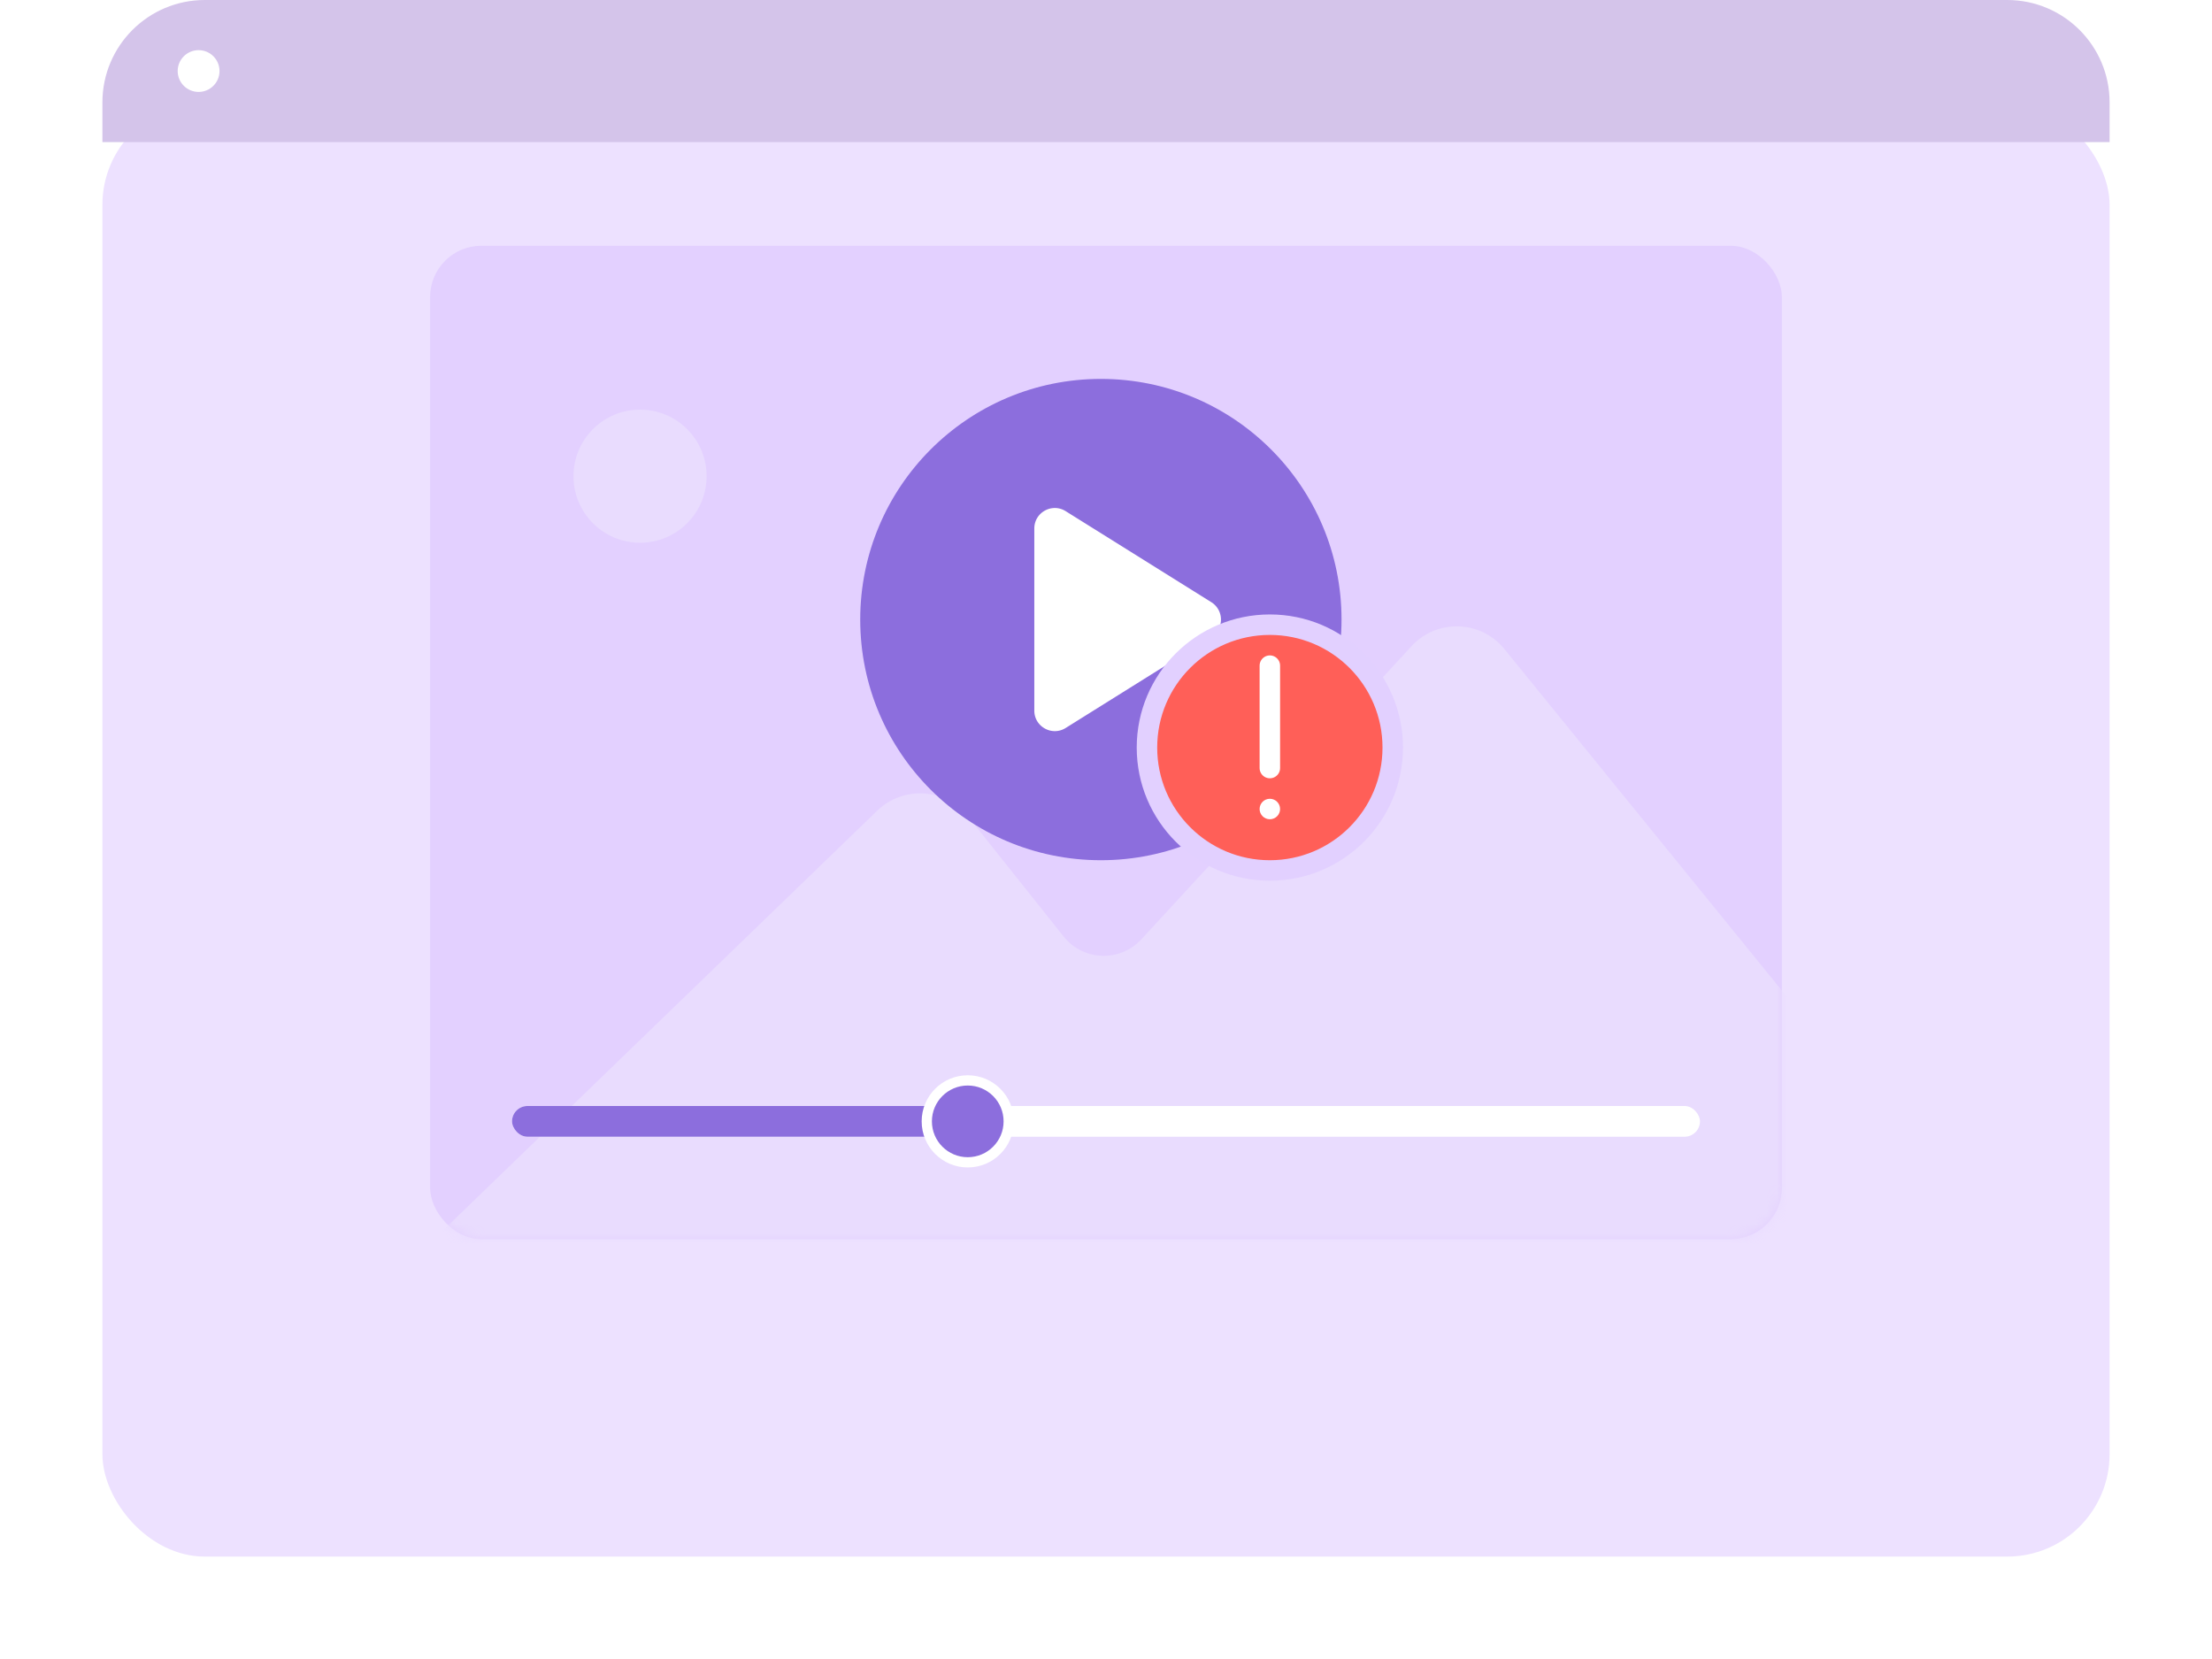 <svg xmlns="http://www.w3.org/2000/svg" width="216" height="162" fill="none"><g filter="url(#a)"><rect width="196" height="142" x="10" fill="#EDE1FF" rx="10"/></g><rect width="132" height="97" x="42" y="24" fill="#E3D0FF" rx="5"/><mask id="b" width="132" height="97" x="42" y="24" maskUnits="userSpaceOnUse" style="mask-type:alpha"><rect width="132" height="97" x="42" y="24" fill="#E3D0FF" rx="5"/></mask><g fill="#E9DCFE" mask="url(#b)"><path fill-rule="evenodd" d="m40 123.304 45.664-44.145a6 6 0 0 1 8.863.574l9.338 11.719a5 5 0 0 0 7.587.272l26.382-28.627c2.478-2.688 6.763-2.555 9.069.283L175 97.962V135l-135-2.924z" clip-rule="evenodd"/><circle cx="62.5" cy="46.5" r="6.5"/></g><rect width="116" height="3" x="50" y="108" fill="#fff" rx="1.5"/><rect width="44" height="3" x="50" y="108" fill="#8C6EDD" rx="1.5"/><circle cx="94.5" cy="109.5" r="4" fill="#8C6EDD" stroke="#fff"/><path fill="#D4C4EA" d="M10 10c0-5.523 4.477-10 10-10h176c5.523 0 10 4.477 10 10v3.874H10z"/><ellipse cx="19.393" cy="6.937" fill="#fff" rx="2.042" ry="2.04"/><circle cx="107.5" cy="60.5" r="23.5" fill="#8C6EDD"/><path fill="#fff" fill-rule="evenodd" d="M118.286 58.804a2 2 0 0 1 0 3.392l-14.226 8.892c-1.332.832-3.06-.126-3.06-1.697V51.608c0-1.57 1.728-2.528 3.06-1.695z" clip-rule="evenodd"/><circle cx="124" cy="73" r="12" fill="#FF5F58" stroke="#E2D0FF" stroke-width="2"/><path stroke="#fff" stroke-linecap="round" stroke-linejoin="round" stroke-width="2" d="M124 75V65"/><circle cx="124" cy="79" r="1" fill="#fff"/><defs><filter id="a" width="216" height="162" x="0" y="0" color-interpolation-filters="sRGB" filterUnits="userSpaceOnUse"><feFlood flood-opacity="0" result="BackgroundImageFix"/><feColorMatrix in="SourceAlpha" result="hardAlpha" values="0 0 0 0 0 0 0 0 0 0 0 0 0 0 0 0 0 0 127 0"/><feOffset dy="10"/><feGaussianBlur stdDeviation="5"/><feColorMatrix values="0 0 0 0 0 0 0 0 0 0 0 0 0 0 0 0 0 0 0.05 0"/><feBlend in2="BackgroundImageFix" result="effect1_dropShadow_3454_578"/><feBlend in="SourceGraphic" in2="effect1_dropShadow_3454_578" result="shape"/></filter></defs></svg>